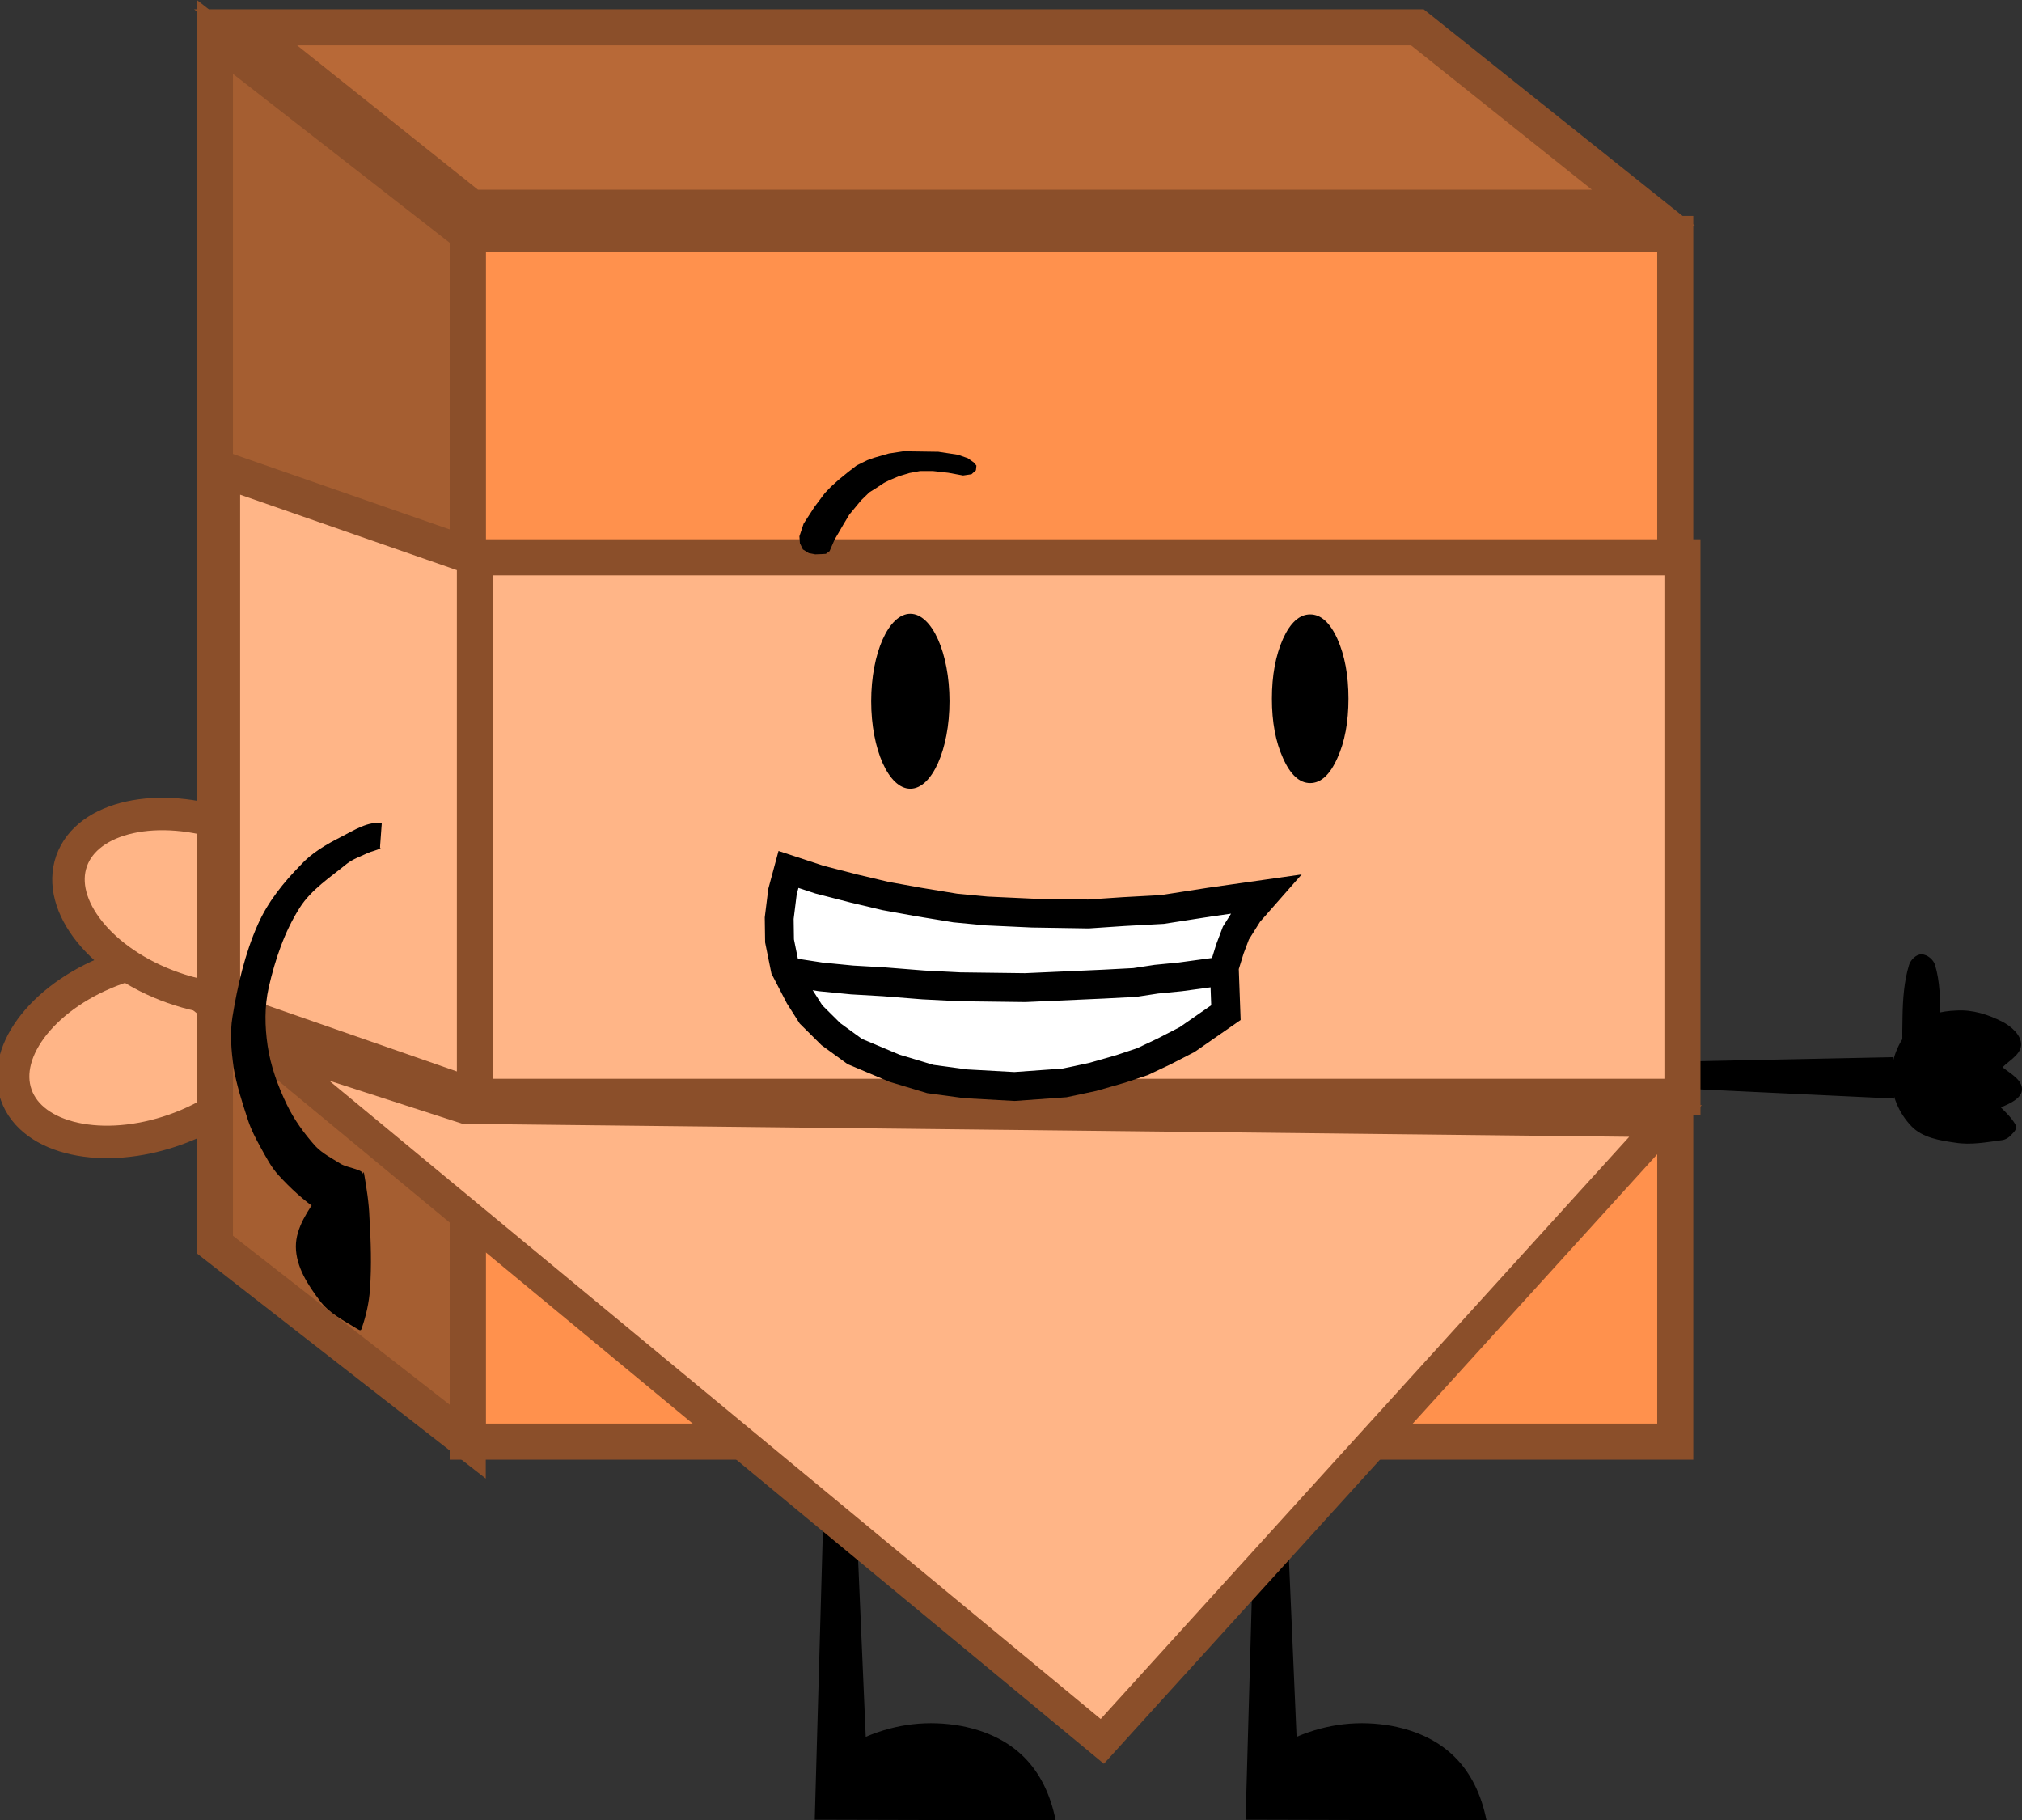 <svg version="1.1" xmlns="http://www.w3.org/2000/svg" xmlns:xlink="http://www.w3.org/1999/xlink" width="280.198" height="252.225" viewBox="0,0,280.198,252.225"><rect x="0" y="0" width="280.198" height="252.225" fill="#333333" stroke="none"/><g transform="translate(-91.517,-63.916)"><g stroke-miterlimit="10"><g fill="#000000" fill-rule="nonzero" stroke-width="0"><path d="M354.095,216.138l-40.808,-1.927l0.038,-2.979l40.581,-0.836l0.102,5.697z" stroke="#000000" stroke-linecap="round"/><path d="M353.609,212.996c0.035,-2.707 1.201,-5.126 2.965,-6.9c1.552,-1.56 3.939,-2.099 6.073,-2.165c2.208,-0.138 4.449,0.568 6.394,1.581c1.165,0.608 2.627,1.839 2.555,3.236c-0.134,1.513 -2.065,2.288 -3.034,3.547c-0.24,0.314 0.223,-0.694 0.479,-0.485c1.024,0.84 2.715,1.705 2.673,3.068c-0.038,1.242 -1.703,1.948 -2.842,2.453c-0.388,0.172 -1.12,-1.148 -0.925,-0.877c0.793,0.978 2.232,2.053 2.901,3.374c0.217,0.434 -0.183,0.907 -0.479,1.189c-0.37,0.445 -0.871,0.802 -1.412,0.874c-2.142,0.285 -4.331,0.707 -6.482,0.354c-2.126,-0.301 -4.546,-0.678 -6.079,-2.276c-1.731,-1.805 -2.821,-4.267 -2.786,-6.974z" stroke="none" stroke-linecap="butt"/><path d="M357.805,196.147c0.826,0.026 1.645,0.756 1.861,1.474c0.702,2.342 0.697,4.76 0.735,7.15c0.042,2.652 0.226,5.429 -0.49,8.055c-0.218,0.762 -1.218,1.479 -2.138,1.476c-0.908,-0.003 -1.821,-0.825 -2.077,-1.597c-0.665,-2.587 -0.589,-5.307 -0.539,-7.943c0.045,-2.4 0.205,-4.852 0.905,-7.147c0.222,-0.704 0.979,-1.483 1.743,-1.468z" stroke="none" stroke-linecap="round"/></g><path d="M115.737,220.458c-9.952,3.512 -19.788,1.348 -21.97,-4.834c-2.182,-6.182 4.117,-14.041 14.069,-17.554c9.952,-3.512 19.788,-1.348 21.97,4.834c2.182,6.182 -4.117,14.041 -14.069,17.554z" fill="#ffb587" fill-rule="nonzero" stroke="#8b4f2a" stroke-width="4.5" stroke-linecap="butt"/><path d="M137.477,195.936c-2.182,6.182 -12.018,8.346 -21.97,4.834c-9.952,-3.512 -16.25,-11.371 -14.069,-17.554c2.182,-6.182 12.018,-8.346 21.97,-4.834c9.952,3.512 16.25,11.371 14.069,17.554z" fill="#ffb587" fill-rule="nonzero" stroke="#8b4f2a" stroke-width="4.5" stroke-linecap="butt"/><path d="M284.439,303.07c7.242,1.413 11.599,5.77 13.071,13.071l-33.385,-0.088l1.59,-56.525h3.533l1.943,45.043c4.298,-1.825 8.714,-2.326 13.248,-1.501" fill="#000000" fill-rule="evenodd" stroke="none" stroke-width="1" stroke-linecap="butt"/><path d="M224.735,303.07c7.242,1.413 11.599,5.77 13.071,13.071l-33.385,-0.088l1.59,-56.525h3.533l1.943,45.043c4.298,-1.825 8.714,-2.326 13.248,-1.501" fill="#000000" fill-rule="evenodd" stroke="none" stroke-width="1" stroke-linecap="butt"/><path d="M156.333,263.667v-167.333h167.333v167.333z" fill="#ff914d" fill-rule="nonzero" stroke="#8b4f2a" stroke-width="5" stroke-linecap="butt"/><path d="M156.875,92.7l-31.325,-25h162.375l31.325,25z" fill="#b86937" fill-rule="nonzero" stroke="#8b4f2a" stroke-width="5" stroke-linecap="butt"/><path d="M121.3,236.367v-167.333l35.033,27.3v167.333z" fill="#a55e31" fill-rule="nonzero" stroke="#8b4f2a" stroke-width="5" stroke-linecap="butt"/><path d="M157.328,215.893v-74.754h167.333v74.754z" fill="#ffb587" fill-rule="nonzero" stroke="#8b4f2a" stroke-width="5" stroke-linecap="butt"/><path d="M122.295,203.697v-74.754l35.033,12.196v74.754z" fill="#ffb587" fill-rule="nonzero" stroke="#8b4f2a" stroke-width="5" stroke-linecap="butt"/><path d="M269.308,152.43c1.025,-2.255 2.281,-3.383 3.767,-3.383c1.486,0 2.742,1.128 3.767,3.383c1.025,2.306 1.538,5.074 1.538,8.303c0,3.229 -0.513,5.971 -1.538,8.226c-1.025,2.306 -2.281,3.459 -3.767,3.459c-1.486,0 -2.742,-1.153 -3.767,-3.459c-1.025,-2.255 -1.538,-4.997 -1.538,-8.226c0,-3.229 0.513,-5.996 1.538,-8.303" fill="#000000" fill-rule="evenodd" stroke="none" stroke-width="1" stroke-linecap="butt"/><path d="M126.65,207.902l29.356,9.489l166.31,1.844l-78.05,85.968z" fill="#ffb587" fill-rule="nonzero" stroke="#8b4f2a" stroke-width="4.5" stroke-linecap="butt"/><g fill-rule="nonzero" stroke="#000000" stroke-width="4" stroke-linecap="round"><path d="M214.237,188.069l4.592,0.829l5.051,0.829l4.363,0.414l6.291,0.29l7.807,0.124l4.914,-0.331l5.327,-0.29l6.659,-1.036l7.577,-1.077l-2.296,2.61l-1.745,2.776l-0.827,2.196l-0.781,2.527l0.23,6.297l-5.373,3.728l-3.215,1.657l-2.985,1.409l-2.985,0.994l-3.903,1.119l-3.903,0.829l-6.934,0.497l-6.751,-0.373l-4.914,-0.663l-4.96,-1.491l-5.511,-2.32l-3.306,-2.403l-2.755,-2.734l-1.607,-2.527l-1.975,-3.811l-0.781,-3.853l-0.046,-3.148l0.459,-3.687l0.827,-3.066l4.271,1.408l4.822,1.243z" fill="#ffffff"/><path d="M260.228,198.568l-5.168,0.702l-3.309,0.323l-2.993,0.457l-4.349,0.228l-10.827,0.483l-9.056,-0.115l-5.07,-0.258l-5.476,-0.436l-4.39,-0.253l-4.344,-0.427l-3.889,-0.598" fill="none"/></g><g fill="#000000" fill-rule="nonzero" stroke="#000000" stroke-width="0"><path d="M217.667,148.961c1.497,0 2.853,1.358 3.835,3.552c0.982,2.194 1.59,5.224 1.59,8.567c0,3.344 -0.608,6.373 -1.59,8.567c-0.982,2.194 -2.338,3.552 -3.835,3.552c-1.497,0 -2.853,-1.358 -3.835,-3.552c-0.982,-2.194 -1.59,-5.224 -1.59,-8.567c0,-3.344 0.608,-6.373 1.59,-8.567c0.982,-2.194 2.338,-3.552 3.835,-3.552z" stroke-linecap="butt"/><path d="M202.876,136.482l1.508,-2.33l1.439,-1.919l0.857,-0.891l1.062,-0.959l1.302,-1.062l1.199,-0.925l1.473,-0.72l0.959,-0.343l2.022,-0.582l2.022,-0.308l4.831,0.069l2.707,0.411l1.371,0.48l0.822,0.582l0.377,0.445l-0.069,0.651l-0.617,0.548l-1.165,0.171l-2.056,-0.377l-2.124,-0.24h-1.782l-1.473,0.274l-1.473,0.445l-1.302,0.548l-0.754,0.377l-0.925,0.617l-1.096,0.685l-1.131,1.096l-1.645,1.987l-0.822,1.371l-1.233,2.124l-0.685,1.576l-0.514,0.377l-0.582,0.034l-0.891,0.034l-0.891,-0.171l-0.822,-0.514l-0.411,-0.857l-0.069,-0.959z" stroke-linecap="round"/></g><g fill="#000000" fill-rule="nonzero" stroke-width="0" stroke-linecap="round"><path d="M135.501,230.272c-2.079,1.16 0.647,1.658 0.15,1.348c-2.066,-1.365 -3.907,-3.092 -5.531,-4.864c-1.038,-1.132 -1.745,-2.523 -2.492,-3.865c-0.668,-1.206 -1.316,-2.455 -1.747,-3.769c-0.79,-2.412 -1.582,-4.84 -2.005,-7.345c-0.297,-2.293 -0.524,-4.637 -0.145,-6.967c0.716,-4.363 1.719,-8.771 3.522,-12.812c1.369,-3.099 3.546,-5.8 5.916,-8.215c1.528,-1.687 3.578,-2.873 5.611,-3.908c1.725,-0.879 3.847,-2.257 5.637,-1.855l-0.223,3.042c-0.074,1.013 0.183,0.289 0.072,0.376c-0.558,0.321 -1.234,0.413 -1.783,0.668c-0.983,0.457 -2.04,0.832 -2.896,1.486c-2.305,1.885 -4.932,3.581 -6.528,6.085c-2.129,3.339 -3.416,7.192 -4.303,11.057c-0.596,2.63 -0.546,5.424 -0.15,8.093c0.42,2.826 1.423,5.587 2.671,8.165c1.019,2.105 2.407,3.998 3.934,5.716c0.98,1.041 2.323,1.712 3.487,2.45c0.971,0.615 3.575,0.825 3.045,1.631z" stroke="#000000"/><path d="M139.744,225.836c0.641,-0.306 1.322,0.534 1.998,0.746c0.169,0.053 0.137,-0.583 0.224,-0.079c0.346,2.014 0.675,4.042 0.746,6.085c0.202,3.332 0.311,6.695 0.071,10.021c-0.13,1.794 -0.529,3.581 -1.112,5.27c-0.114,0.433 -0.217,0.439 -0.672,0.157c-1.816,-1.128 -3.878,-2.138 -5.202,-3.951c-1.598,-2.106 -3.267,-4.65 -3.281,-7.427c-0.013,-2.666 1.738,-5.077 3.204,-7.223c1.042,-1.524 2.432,-2.838 4.022,-3.599z" stroke="none"/></g></g></g></svg><!--rotationCenter:148.48281500000002:116.08423691846998-->